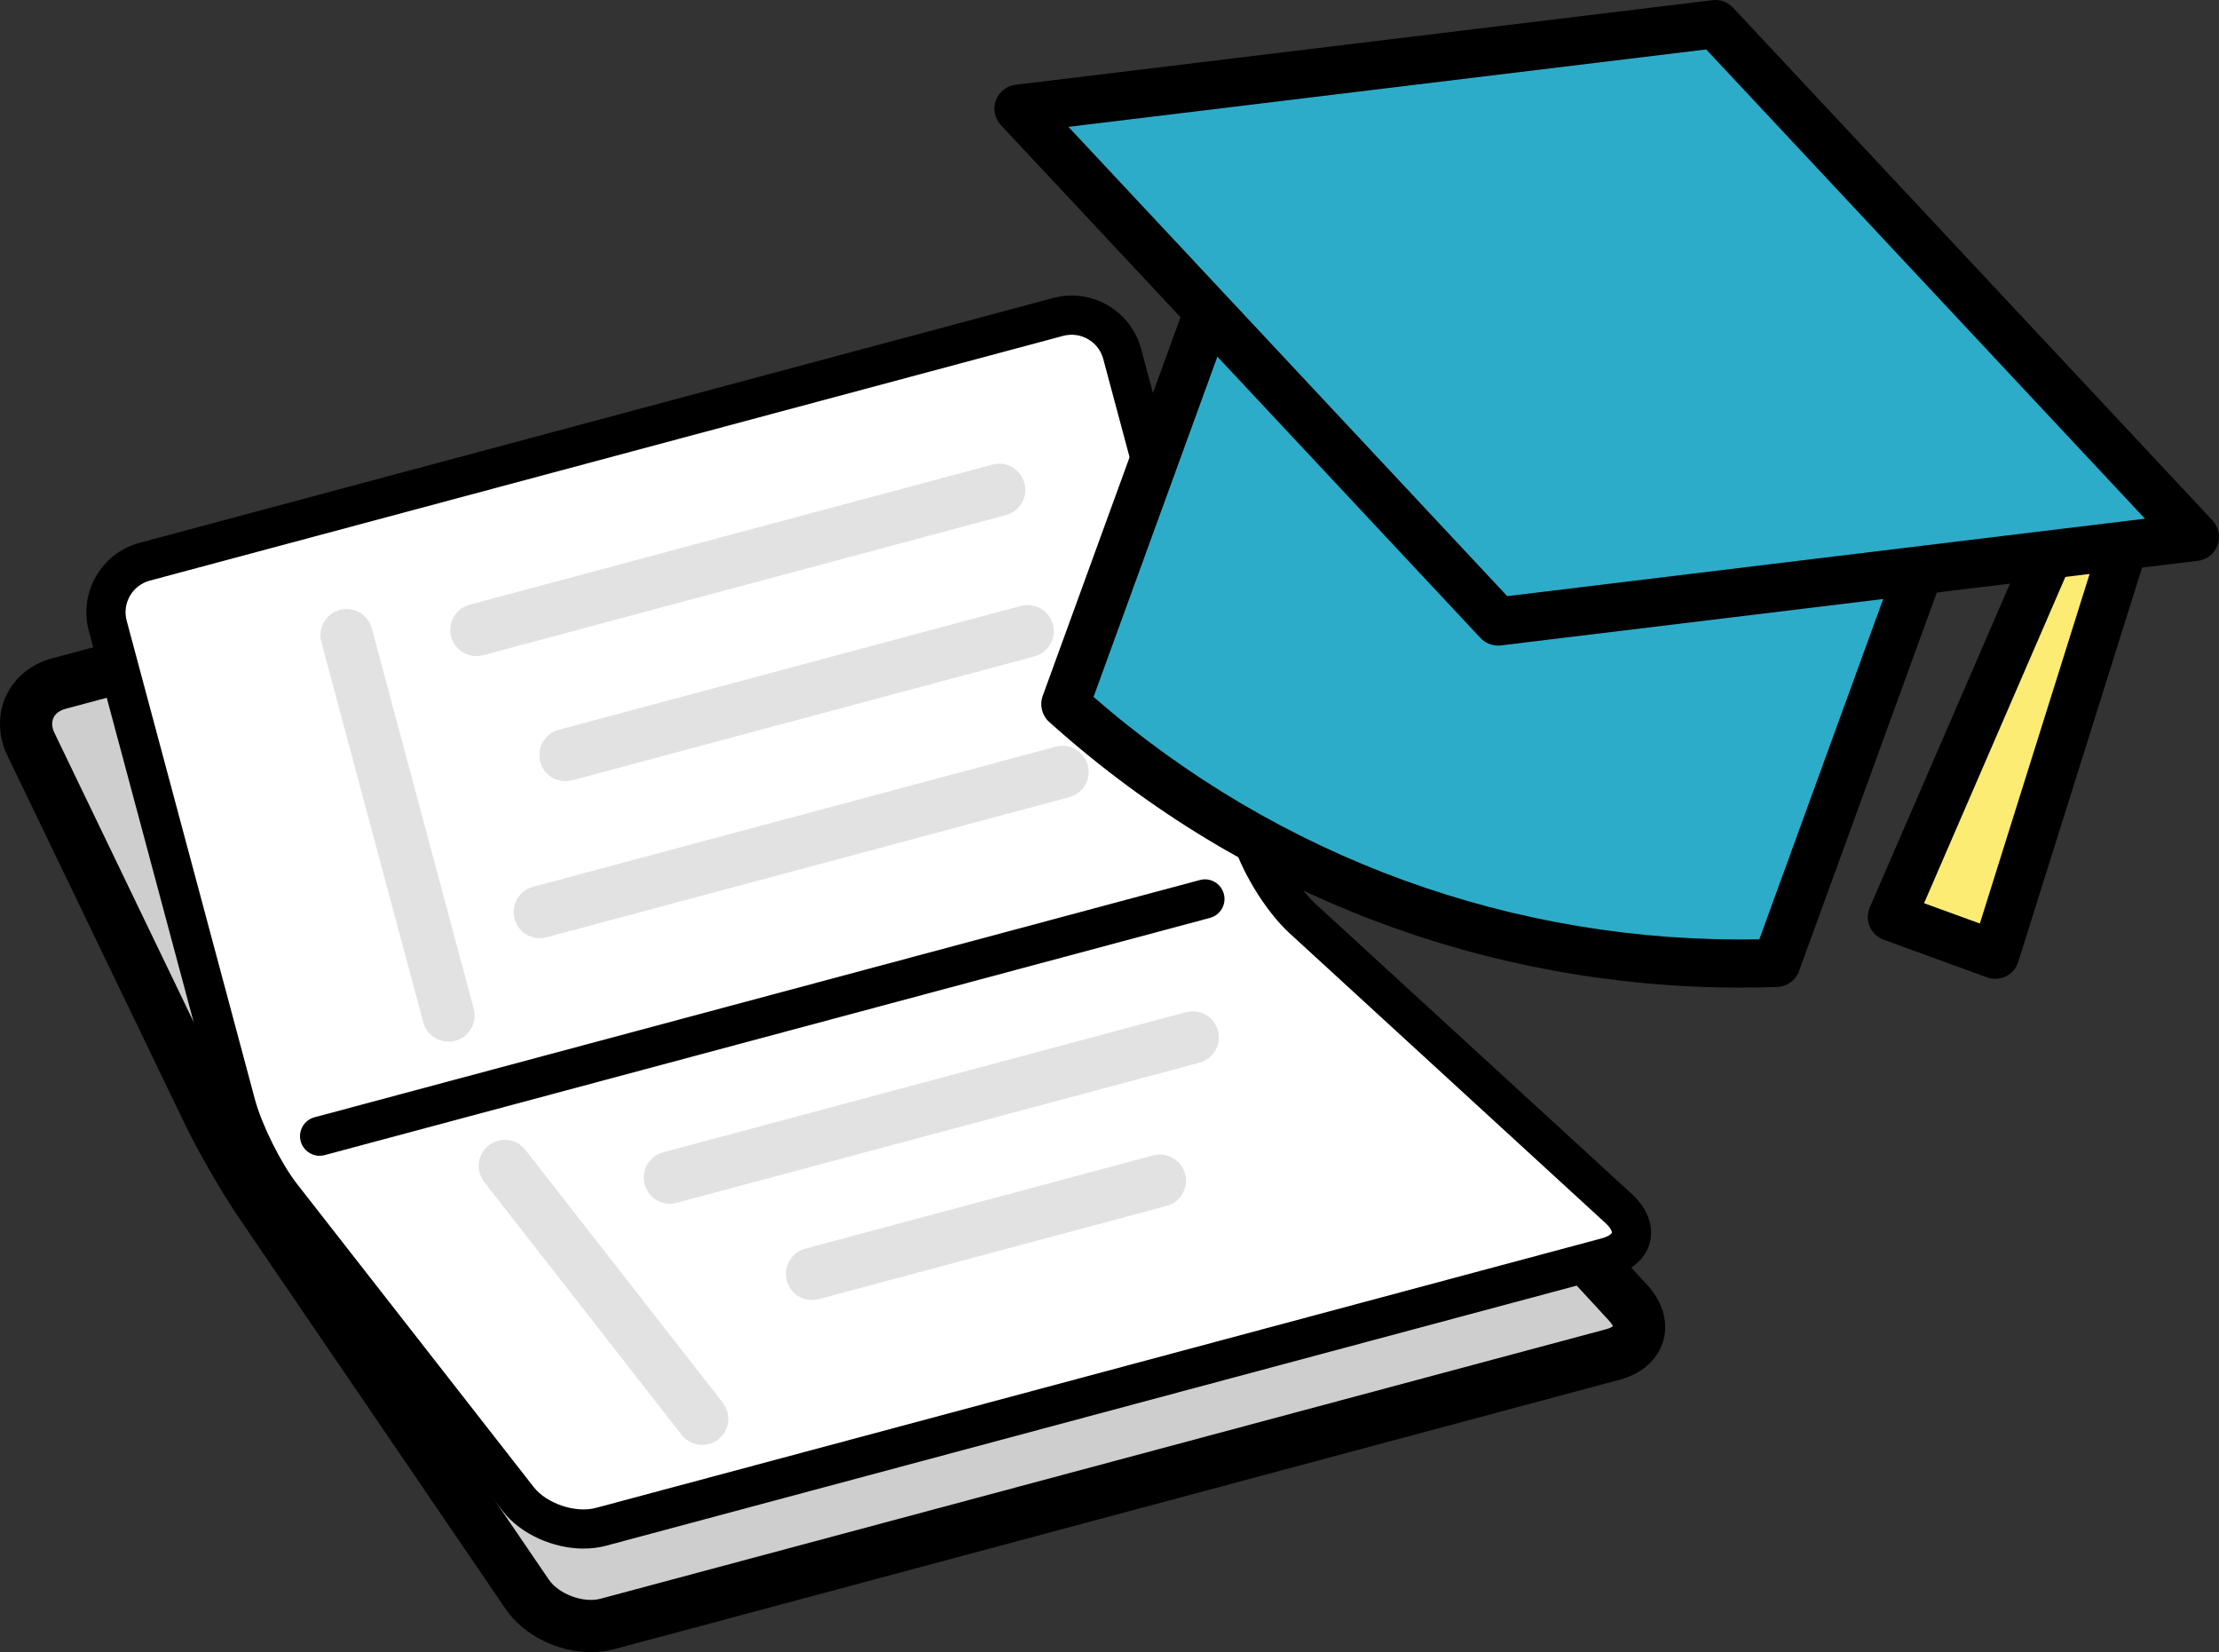 <?xml version="1.0" encoding="UTF-8"?><svg id="_レイヤー_2" xmlns="http://www.w3.org/2000/svg" width="82.227" height="61.216" viewBox="0 0 82.227 61.216"><rect x="0" y="0" width="82.227" height="61.216" fill="#333333" stroke="none"/><defs><style>.cls-1,.cls-2,.cls-3,.cls-4,.cls-5,.cls-6{stroke-width:0px;}.cls-2{fill:#fff;}.cls-3{fill:#fcec74;}.cls-4{fill:#e2e2e3;}.cls-5{fill:#2dacc9;}.cls-6{fill:#cececf;}</style></defs><g id="top"><path class="cls-6" d="m36.026,16.259c1.028-.276,2.248.284,2.71,1.243l6.578,13.659c.462.959,1.431,2.384,2.153,3.167l12.858,13.935c.722.782.471,1.648-.557,1.924l-37.268,9.986c-1.028.276-2.361-.219-2.96-1.098l-9.885-14.497c-.6-.88-1.469-2.384-1.931-3.344L1.146,27.574c-.462-.959.002-1.97,1.03-2.245l33.85-9.07Z"/><path class="cls-1" d="m21.901,61.216c-1.215,0-2.493-.615-3.162-1.596l-9.885-14.497c-.623-.914-1.521-2.47-2.002-3.469L.273,27.994c-.346-.718-.364-1.521-.051-2.203.313-.682.934-1.191,1.703-1.397l33.85-9.07h0c1.482-.395,3.167.375,3.833,1.758l6.578,13.659c.421.875,1.334,2.217,1.992,2.93l12.858,13.936c.579.627.797,1.385.596,2.077-.2.692-.789,1.216-1.614,1.438l-37.268,9.986c-.273.073-.559.108-.849.108Zm14.375-44.021L2.426,26.264c-.214.057-.372.176-.445.334-.073.159-.06.356.036.556l6.578,13.659c.438.911,1.29,2.384,1.858,3.218l9.885,14.497c.368.54,1.281.877,1.91.709l37.268-9.986c.161-.043.232-.096.255-.118-.014-.01-.046-.092-.159-.214l-12.858-13.936c-.791-.856-1.807-2.351-2.313-3.403l-6.578-13.659c-.263-.544-1.006-.886-1.587-.728h0Z"/><path class="cls-2" d="m39.211,11.743c1.028-.276,2.095.34,2.371,1.369l4.754,17.74c.276,1.028,1.143,2.459,1.928,3.178l11.715,10.746c.785.72.585,1.534-.443,1.81l-37.268,9.986c-1.028.276-2.406-.186-3.061-1.025l-8.768-11.227c-.655-.839-1.417-2.367-1.693-3.396L3.992,23.184c-.276-1.028.34-2.095,1.369-2.371l33.85-9.07Z"/><path class="cls-1" d="m21.63,57.378c-1.125,0-2.33-.53-2.996-1.383l-8.768-11.228c-.719-.92-1.519-2.525-1.822-3.654L3.291,23.372c-.379-1.417.464-2.88,1.882-3.26l33.851-9.07h0c1.42-.38,2.88.465,3.26,1.882l4.753,17.74c.238.887,1.04,2.21,1.717,2.832l11.715,10.745c.575.528.82,1.176.672,1.779-.147.603-.665,1.065-1.418,1.267l-37.268,9.986c-.264.071-.542.104-.826.104ZM39.399,12.444L5.549,21.514c-.644.173-1.028.838-.855,1.482l4.753,17.74c.251.937.967,2.373,1.564,3.137l8.768,11.228c.478.611,1.552.972,2.301.77l37.268-9.986c.294-.079.38-.191.384-.21.005-.019-.019-.158-.244-.363l-11.715-10.746c-.887-.814-1.826-2.363-2.138-3.526l-4.753-17.74c-.173-.645-.838-1.027-1.482-.856Z"/><path class="cls-1" d="m11.843,42.824c-.32,0-.614-.214-.701-.538-.104-.387.126-.786.513-.889l32.806-8.79c.39-.106.786.126.889.513.104.387-.126.786-.513.889l-32.806,8.79c-.063.017-.126.025-.188.025Z"/><path class="cls-4" d="m17.654,24.309c-.427,0-.818-.285-.935-.718-.138-.516.168-1.047.685-1.186l19.371-5.191c.517-.14,1.046.167,1.186.685.138.516-.168,1.047-.685,1.186l-19.371,5.191c-.084.022-.168.033-.251.033Z"/><path class="cls-4" d="m20.954,28.944c-.428,0-.818-.285-.935-.718-.138-.516.168-1.047.685-1.186l17.126-4.589c.517-.138,1.047.168,1.186.685.138.516-.168,1.047-.685,1.186l-17.126,4.589c-.084.022-.168.033-.251.033Z"/><path class="cls-4" d="m20,34.762c-.428,0-.818-.285-.935-.718-.138-.516.168-1.047.685-1.186l19.372-5.191c.517-.136,1.047.168,1.186.685.138.516-.168,1.047-.685,1.186l-19.372,5.191c-.084.022-.168.033-.251.033Z"/><path class="cls-4" d="m16.619,38.595c-.428,0-.818-.285-.935-.718l-3.776-14.093c-.138-.516.168-1.047.685-1.186.518-.138,1.047.168,1.186.685l3.776,14.093c.138.516-.168,1.047-.685,1.186-.084.022-.168.033-.251.033Z"/><path class="cls-4" d="m24.824,44.599c-.428,0-.818-.285-.935-.718-.138-.516.168-1.047.685-1.186l19.372-5.191c.518-.137,1.047.168,1.186.685s-.168,1.047-.685,1.186l-19.372,5.191c-.084.022-.168.033-.251.033Z"/><path class="cls-4" d="m30.091,48.168c-.428,0-.818-.285-.935-.718-.138-.516.168-1.047.685-1.186l12.887-3.453c.519-.138,1.047.168,1.186.685.138.516-.168,1.047-.685,1.186l-12.887,3.453c-.084.022-.168.033-.251.033Z"/><path class="cls-4" d="m26.023,53.537c-.288,0-.572-.127-.763-.372l-7.316-9.368c-.329-.421-.254-1.029.167-1.358.419-.33,1.029-.255,1.358.167l7.316,9.368c.329.421.254,1.029-.167,1.358-.177.138-.387.205-.595.205Z"/><polygon class="cls-3" points="73.937 35.375 70.104 33.98 76.904 18.281 79.059 19.065 73.937 35.375"/><path class="cls-1" d="m73.937,36.267c-.103,0-.206-.018-.305-.054l-3.833-1.395c-.231-.084-.417-.259-.514-.485-.097-.226-.097-.481,0-.707l6.799-15.7c.188-.433.68-.645,1.124-.483l2.156.785c.448.163.688.65.546,1.105l-5.123,16.31c-.073.232-.238.425-.456.533-.124.061-.259.092-.395.092Zm-2.638-2.801l2.066.752,4.587-14.606-.565-.206-6.089,14.06Z"/><path class="cls-5" d="m65.824,35.678h0c-9.611.333-18.982-3.045-26.171-9.433l-.177-.157,6.103-16.767,26.348,9.59-6.103,16.767Z"/><path class="cls-1" d="m64.508,36.593c-9.4,0-18.39-3.41-25.447-9.681l-.177-.157c-.273-.243-.37-.628-.245-.972l6.103-16.767c.081-.222.247-.403.461-.503.214-.1.46-.111.682-.03l26.349,9.59c.222.081.403.247.503.461.1.214.111.46.03.682l-6.103,16.767c-.124.342-.443.574-.807.586-.449.015-.899.023-1.347.023Zm1.316-.915h.01-.01Zm-25.302-9.856c6.859,5.975,15.593,9.153,24.672,8.981l5.59-15.358-24.672-8.98-5.59,15.358Z"/><polygon class="cls-5" points="81.335 19.893 55.509 23.028 37.74 4.026 63.566 .892 81.335 19.893"/><path class="cls-1" d="m55.509,23.92c-.245,0-.482-.102-.651-.283L37.089,4.636c-.229-.246-.302-.599-.187-.915.115-.315.397-.54.73-.58L63.459.007c.282-.035.565.068.759.276l17.769,19.001c.229.246.302.599.187.915-.115.315-.397.54-.73.58l-25.826,3.135c-.036.004-.072.007-.107.007Zm-15.918-19.22l16.26,17.388,23.632-2.869L63.224,1.832l-23.633,2.868Z"/></g></svg>